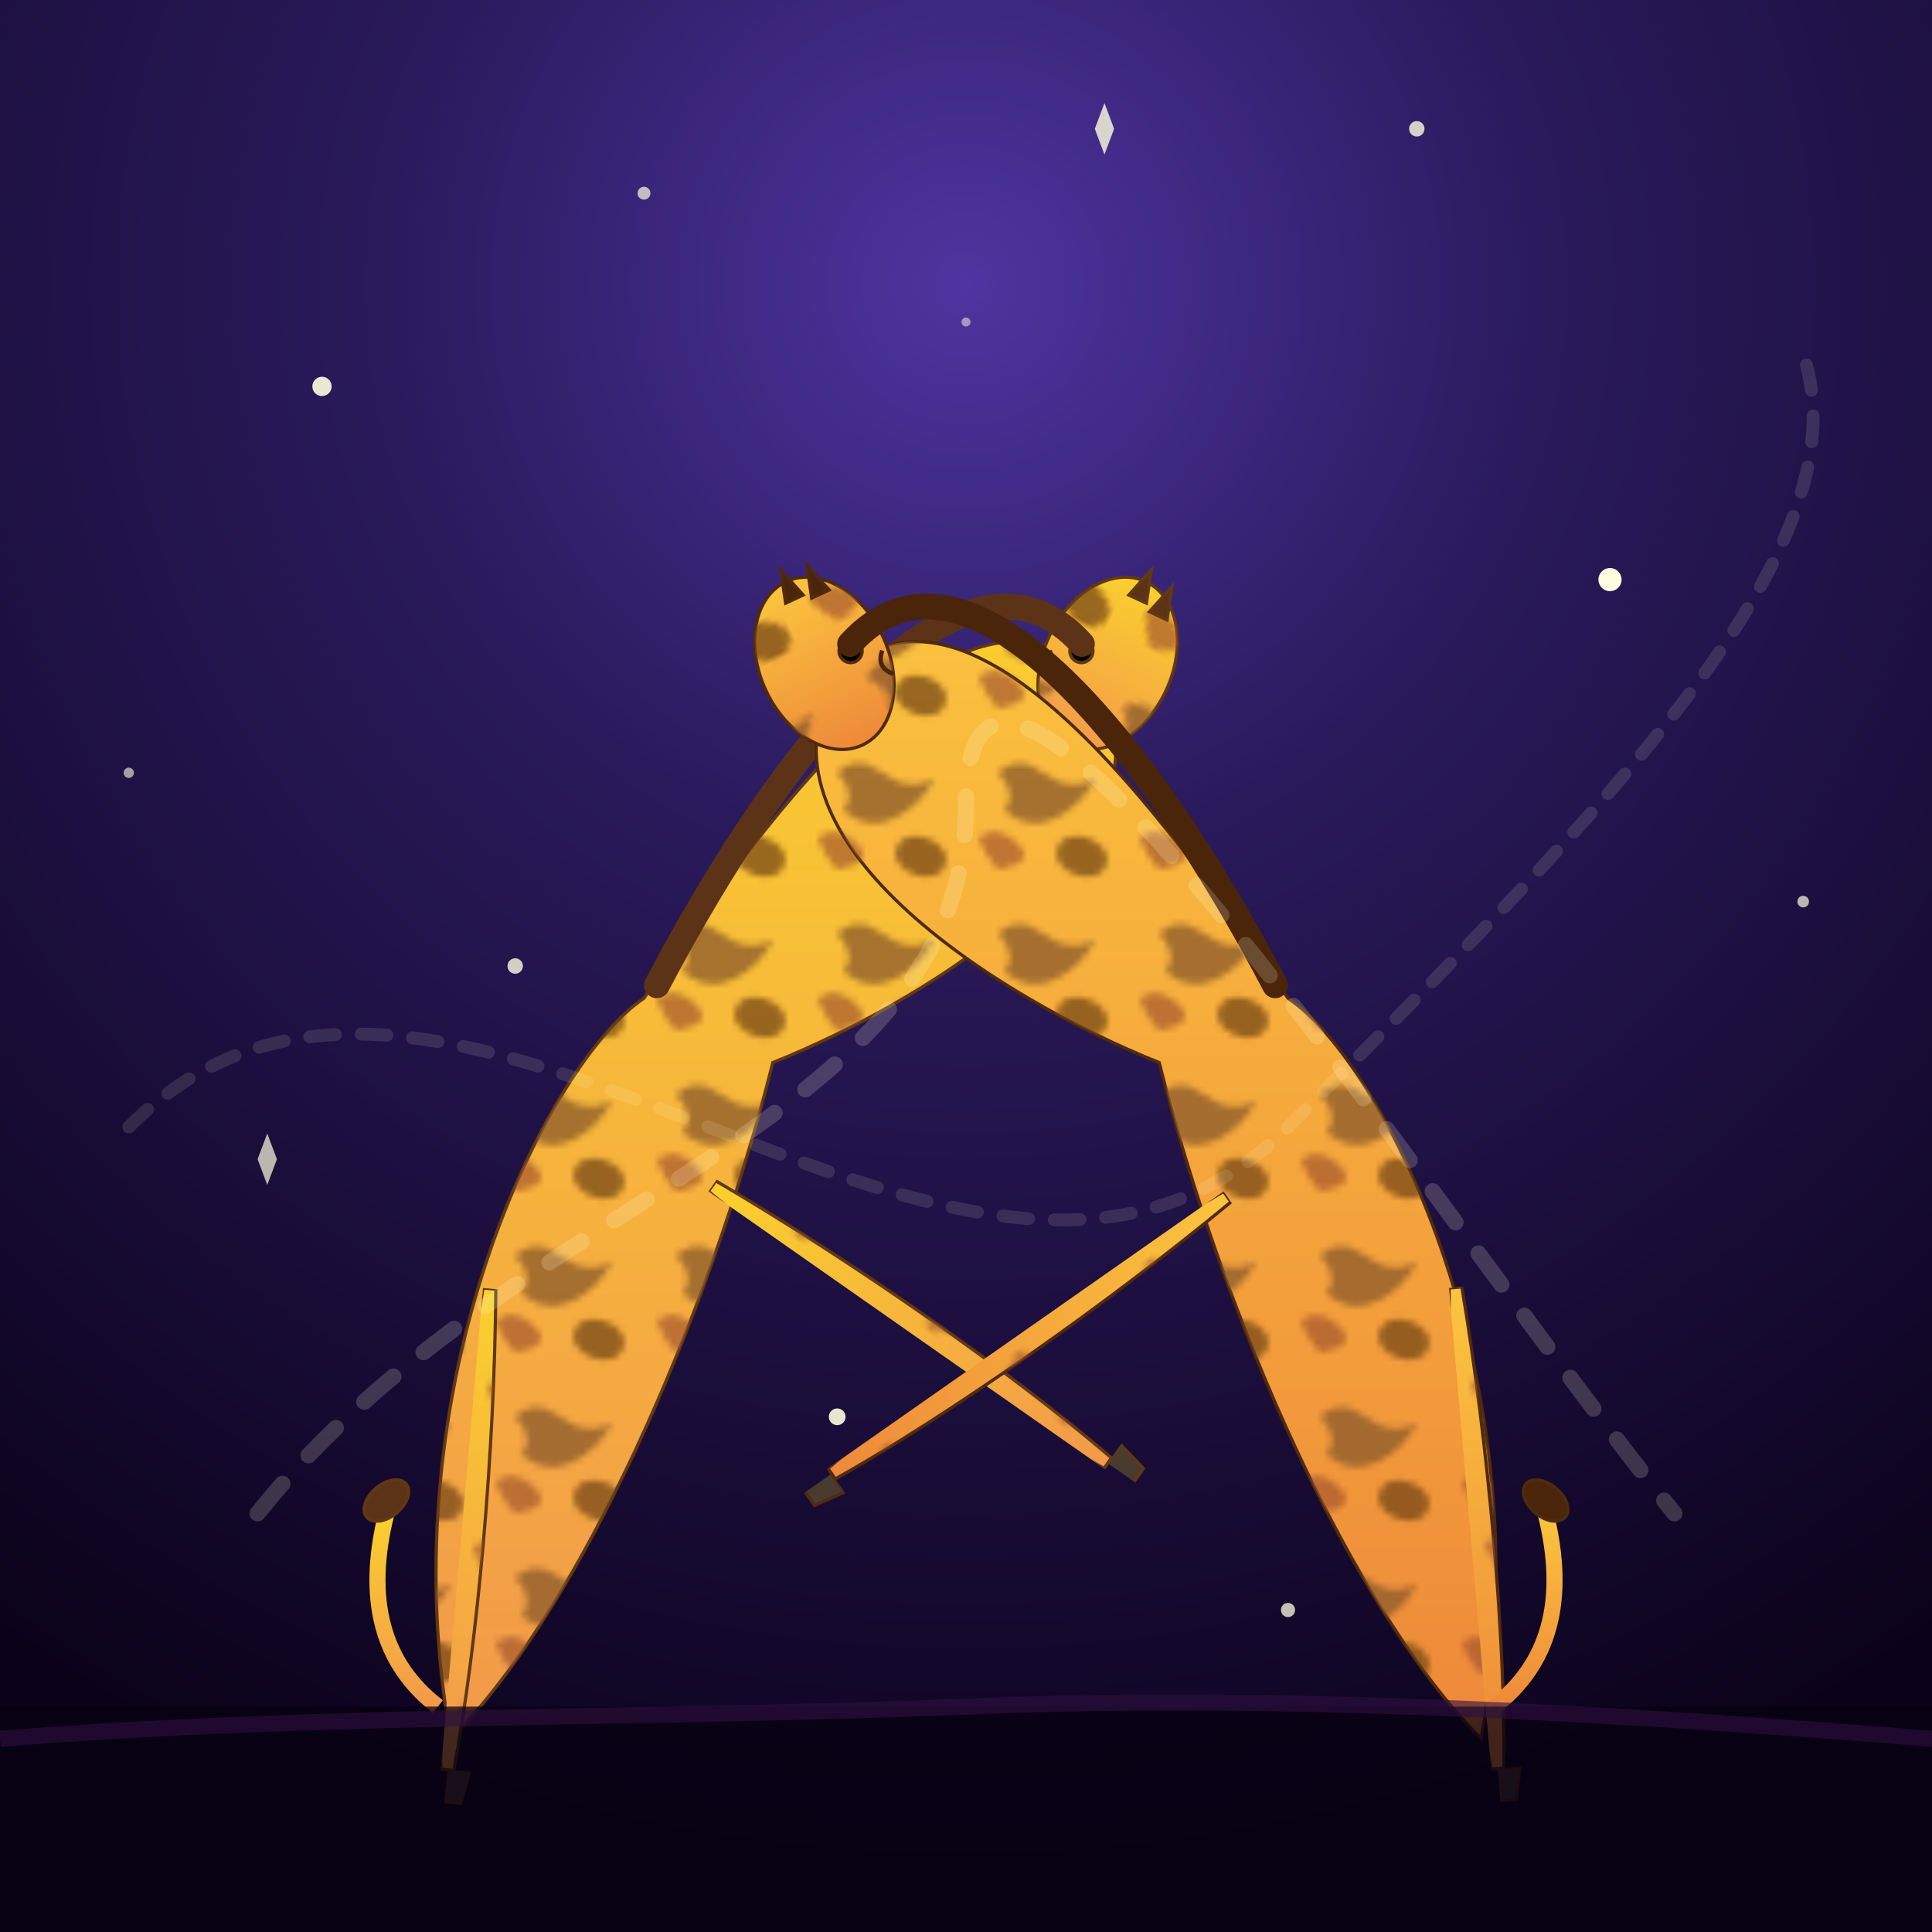 <svg viewBox="0 0 300 300" xmlns="http://www.w3.org/2000/svg">
    <defs>
        <radialGradient id="skyGradient" cx="50%" cy="15%" r="85%">
            <stop offset="0%" style="stop-color:#4E35A0;" />
            <stop offset="35%" style="stop-color:#2A1A5C;" />
            <stop offset="100%" style="stop-color:#0B021A;" />
        </radialGradient>
        <linearGradient id="moonGradient" x1="0%" y1="0%" x2="100%" y2="100%">
            <stop offset="0%" style="stop-color:#FFFEE0;" />
            <stop offset="100%" style="stop-color:#F0E0A0;" />
        </linearGradient>
        <linearGradient id="giraffeColor1" x1="50%" y1="0%" x2="50%" y2="100%">
            <stop offset="0%" style="stop-color:#FAD02E;" />
            <stop offset="100%" style="stop-color:#F2994A;" />
        </linearGradient>
         <linearGradient id="giraffeColor2" x1="50%" y1="0%" x2="50%" y2="100%">
            <stop offset="0%" style="stop-color:#FBC53E;" /> <!-- Slightly different shade for G2 -->
            <stop offset="100%" style="stop-color:#EE893A;" />
        </linearGradient>
        <filter id="moonGlow">
            <feGaussianBlur stdDeviation="2.5" result="coloredBlur"/>
            <feMerge>
                <feMergeNode in="coloredBlur"/>
                <feMergeNode in="SourceGraphic"/>
            </feMerge>
        </filter>
        
        <pattern id="giraffeSpots" width="25" height="25" patternUnits="userSpaceOnUse">
            <!-- Transparent background is implicit unless a rect is drawn -->
            <path d="M5,5 Q8,2 12,5 T20,6 Q18,10 14,12 T6,11 Q8,8 5,5Z" fill="#8B5A2B" opacity="0.75"/>
            <ellipse cx="18" cy="18" rx="4" ry="3" fill="#704214" opacity="0.7" transform="rotate(20 18 18)"/>
            <path d="M2,15 Q5,13 8,16 T5,20 Q3,18 2,15Z" fill="#A0522D" opacity="0.65"/>
        </pattern>

        <symbol id="giraffeLegSymbol">
            <path d="M0,0 C-2,25 -2,55 0,75 L2,75 C4,55 4,25 2,0 Z" />
        </symbol>
        <symbol id="giraffeHoofSymbol">
            <path d="M-3.5,0 L3.5,0 L2.5,5 L-2.5,5 Z" fill="#4A3B31"/>
        </symbol>
    </defs>

    <!-- Background -->
    <rect width="300" height="300" fill="url(#skyGradient)" />

    <!-- Stars -->
    <circle cx="50" cy="60" r="1.5" fill="#FFFEE0" opacity="0.9"/><circle cx="20" cy="120" r="0.8" fill="#FFFEE0" opacity="0.6"/>
    <circle cx="100" cy="30" r="1" fill="#FFFEE0" opacity="0.7"/><circle cx="80" cy="150" r="1.2" fill="#FFFEE0" opacity="0.8"/>
    <circle cx="150" cy="50" r="0.7" fill="#FFFEE0" opacity="0.5"/><circle cx="130" cy="220" r="1.3" fill="#FFFEE0" opacity="0.9"/>
    <circle cx="220" cy="20" r="1.2" fill="#FFFEE0" opacity="0.8"/><circle cx="250" cy="90" r="1.8" fill="#FFFEE0" opacity="1"/>
    <circle cx="280" cy="140" r="0.9" fill="#FFFEE0" opacity="0.7"/><circle cx="200" cy="250" r="1.1" fill="#FFFEE0" opacity="0.75"/>
    <path d="M170 20 L171.5 16 L173 20 L171.5 24Z" fill="#FFFEE0" opacity="0.8"/>
    <path d="M40 180 L41.5 176 L43 180 L41.5 184Z" fill="#FFFEE0" opacity="0.7"/>

    <!-- Moon -->
    <g transform="translate(225 30) scale(1.1)">
      <path d="M0,0 A30,30 0 0,1 0,60 A23,23 0 0,0 0,0 Z" fill="url(#moonGradient)" filter="url(#moonGlow)"/>
    </g>

    <!-- Giraffes Group -->
    <g id="balletGiraffes" transform="translate(0 15)">

        <!-- Giraffe 1 (Left/Background) -->
        <g id="giraffe1" stroke="#603813" stroke-width="0.5">
            <path id="g1BodyNeck" d="M70,255 C60,200 85,150 100,140 C120,110 150,70 170,90 C185,115 145,140 120,150 C110,190 90,235 70,255Z" fill="url(#giraffeColor1)"/>
            <path d="M70,255 C60,200 85,150 100,140 C120,110 150,70 170,90 C185,115 145,140 120,150 C110,190 90,235 70,255Z" fill="url(#giraffeSpots)" stroke="none"/>
            <g transform="translate(172,88) rotate(25)"> <!-- Head 1 -->
                <ellipse cx="0" cy="0" rx="10" ry="14" fill="url(#giraffeColor1)"/>
                <ellipse cx="0" cy="0" rx="10" ry="14" fill="url(#giraffeSpots)" stroke="none"/>
                <path d="M-1.5,-11 L0,-16 L1.5,-11 Z" fill="#5C3317"/><path d="M2.5,-10 L4,-15 L5.5,-10 Z" fill="#5C3317"/>
                <circle cx="-4.5" cy="0" r="1.8" fill="black"/><path d="M-9,2 Q-7,4 -9,6" stroke="#5C3317" stroke-width="0.7" fill="none"/>
            </g>
            <path d="M102,138 C122,100 150,65 168,85" stroke="#5C3317" stroke-width="4" fill="none" stroke-linecap="round"/> <!-- Mane 1 -->
            <g transform="translate(75,185) rotate(5)"> <!-- Back Leg 1 -->
                <use href="#giraffeLegSymbol" fill="url(#giraffeColor1)"/><use href="#giraffeLegSymbol" fill="url(#giraffeSpots)" stroke="none"/>
                <use href="#giraffeHoofSymbol" transform="translate(1,75)"/>
            </g>
            <g transform="translate(110,170) rotate(-55)"> <!-- Front Leg 1 (arabesque) -->
                <use href="#giraffeLegSymbol" fill="url(#giraffeColor1)"/><use href="#giraffeLegSymbol" fill="url(#giraffeSpots)" stroke="none"/>
                <use href="#giraffeHoofSymbol" transform="translate(1,75)"/>
            </g>
            <path d="M68,250 Q55,240 60,220" stroke-width="2.5" stroke="url(#giraffeColor1)" fill="none"/> <!-- Tail 1 -->
            <ellipse cx="60" cy="218" rx="4" ry="2.5" fill="#5C3317" transform="rotate(-40 60 218)"/>
        </g>

        <!-- Giraffe 2 (Right/Foreground) -->
        <g id="giraffe2" stroke="#502A0F" stroke-width="0.5">
            <path id="g2BodyNeck" d="M230,255 C240,200 215,150 200,140 C180,110 150,70 130,90 C115,115 155,140 180,150 C190,190 210,235 230,255Z" fill="url(#giraffeColor2)"/>
            <path d="M230,255 C240,200 215,150 200,140 C180,110 150,70 130,90 C115,115 155,140 180,150 C190,190 210,235 230,255Z" fill="url(#giraffeSpots)" stroke="none"/>
            <g transform="translate(128,88) rotate(-25)"> <!-- Head 2 -->
                <ellipse cx="0" cy="0" rx="10" ry="14" fill="url(#giraffeColor2)"/>
                <ellipse cx="0" cy="0" rx="10" ry="14" fill="url(#giraffeSpots)" stroke="none"/>
                <path d="M-1.5,-11 L0,-16 L1.5,-11 Z" fill="#4A250A"/><path d="M2.5,-10 L4,-15 L5.5,-10 Z" fill="#4A250A"/>
                <circle cx="4.5" cy="0" r="1.8" fill="black"/><path d="M9,2 Q7,4 9,6" stroke="#4A250A" stroke-width="0.7" fill="none"/>
            </g>
            <path d="M198,138 C178,100 150,65 132,85" stroke="#4A250A" stroke-width="4" fill="none" stroke-linecap="round"/> <!-- Mane 2 -->
             <g transform="translate(225,185) rotate(-5)"> <!-- Back Leg 2 -->
                <use href="#giraffeLegSymbol" fill="url(#giraffeColor2)"/><use href="#giraffeLegSymbol" fill="url(#giraffeSpots)" stroke="none"/>
                <use href="#giraffeHoofSymbol" transform="translate(1,75)"/>
            </g>
            <g transform="translate(190,170) rotate(55)"> <!-- Front Leg 2 (arabesque) -->
                 <use href="#giraffeLegSymbol" fill="url(#giraffeColor2)"/><use href="#giraffeLegSymbol" fill="url(#giraffeSpots)" stroke="none"/>
                 <use href="#giraffeHoofSymbol" transform="translate(1,75)"/>
            </g>
            <path d="M232,250 Q245,240 240,220" stroke-width="2.5" stroke="url(#giraffeColor2)" fill="none"/> <!-- Tail 2 -->
            <ellipse cx="240" cy="218" rx="4" ry="2.5" fill="#4A250A" transform="rotate(40 240 218)"/>
        </g>
        
        <!-- Decorative Swirls -->
        <path d="M40,220 C80,170 150,160 150,110 S220,170 260,220" fill="none" stroke="rgba(255,255,224,0.18)" stroke-width="2.5" stroke-dasharray="6 6" stroke-linecap="round"/>
        <path d="M20,160 C70,110 150,210 200,160 S290,70 280,40" fill="none" stroke="rgba(255,255,224,0.12)" stroke-width="2" stroke-dasharray="4 4" stroke-linecap="round"/>
    </g>

    <!-- Subtle Ground -->
    <rect y="265" width="300" height="35" fill="#070110" opacity="0.75"/>
    <path d="M0,270 C50,266 100,267 150,265 C200,263 250,266 300,270" fill="none" stroke="#301040" stroke-width="2.5" opacity="0.6"/>
</svg>